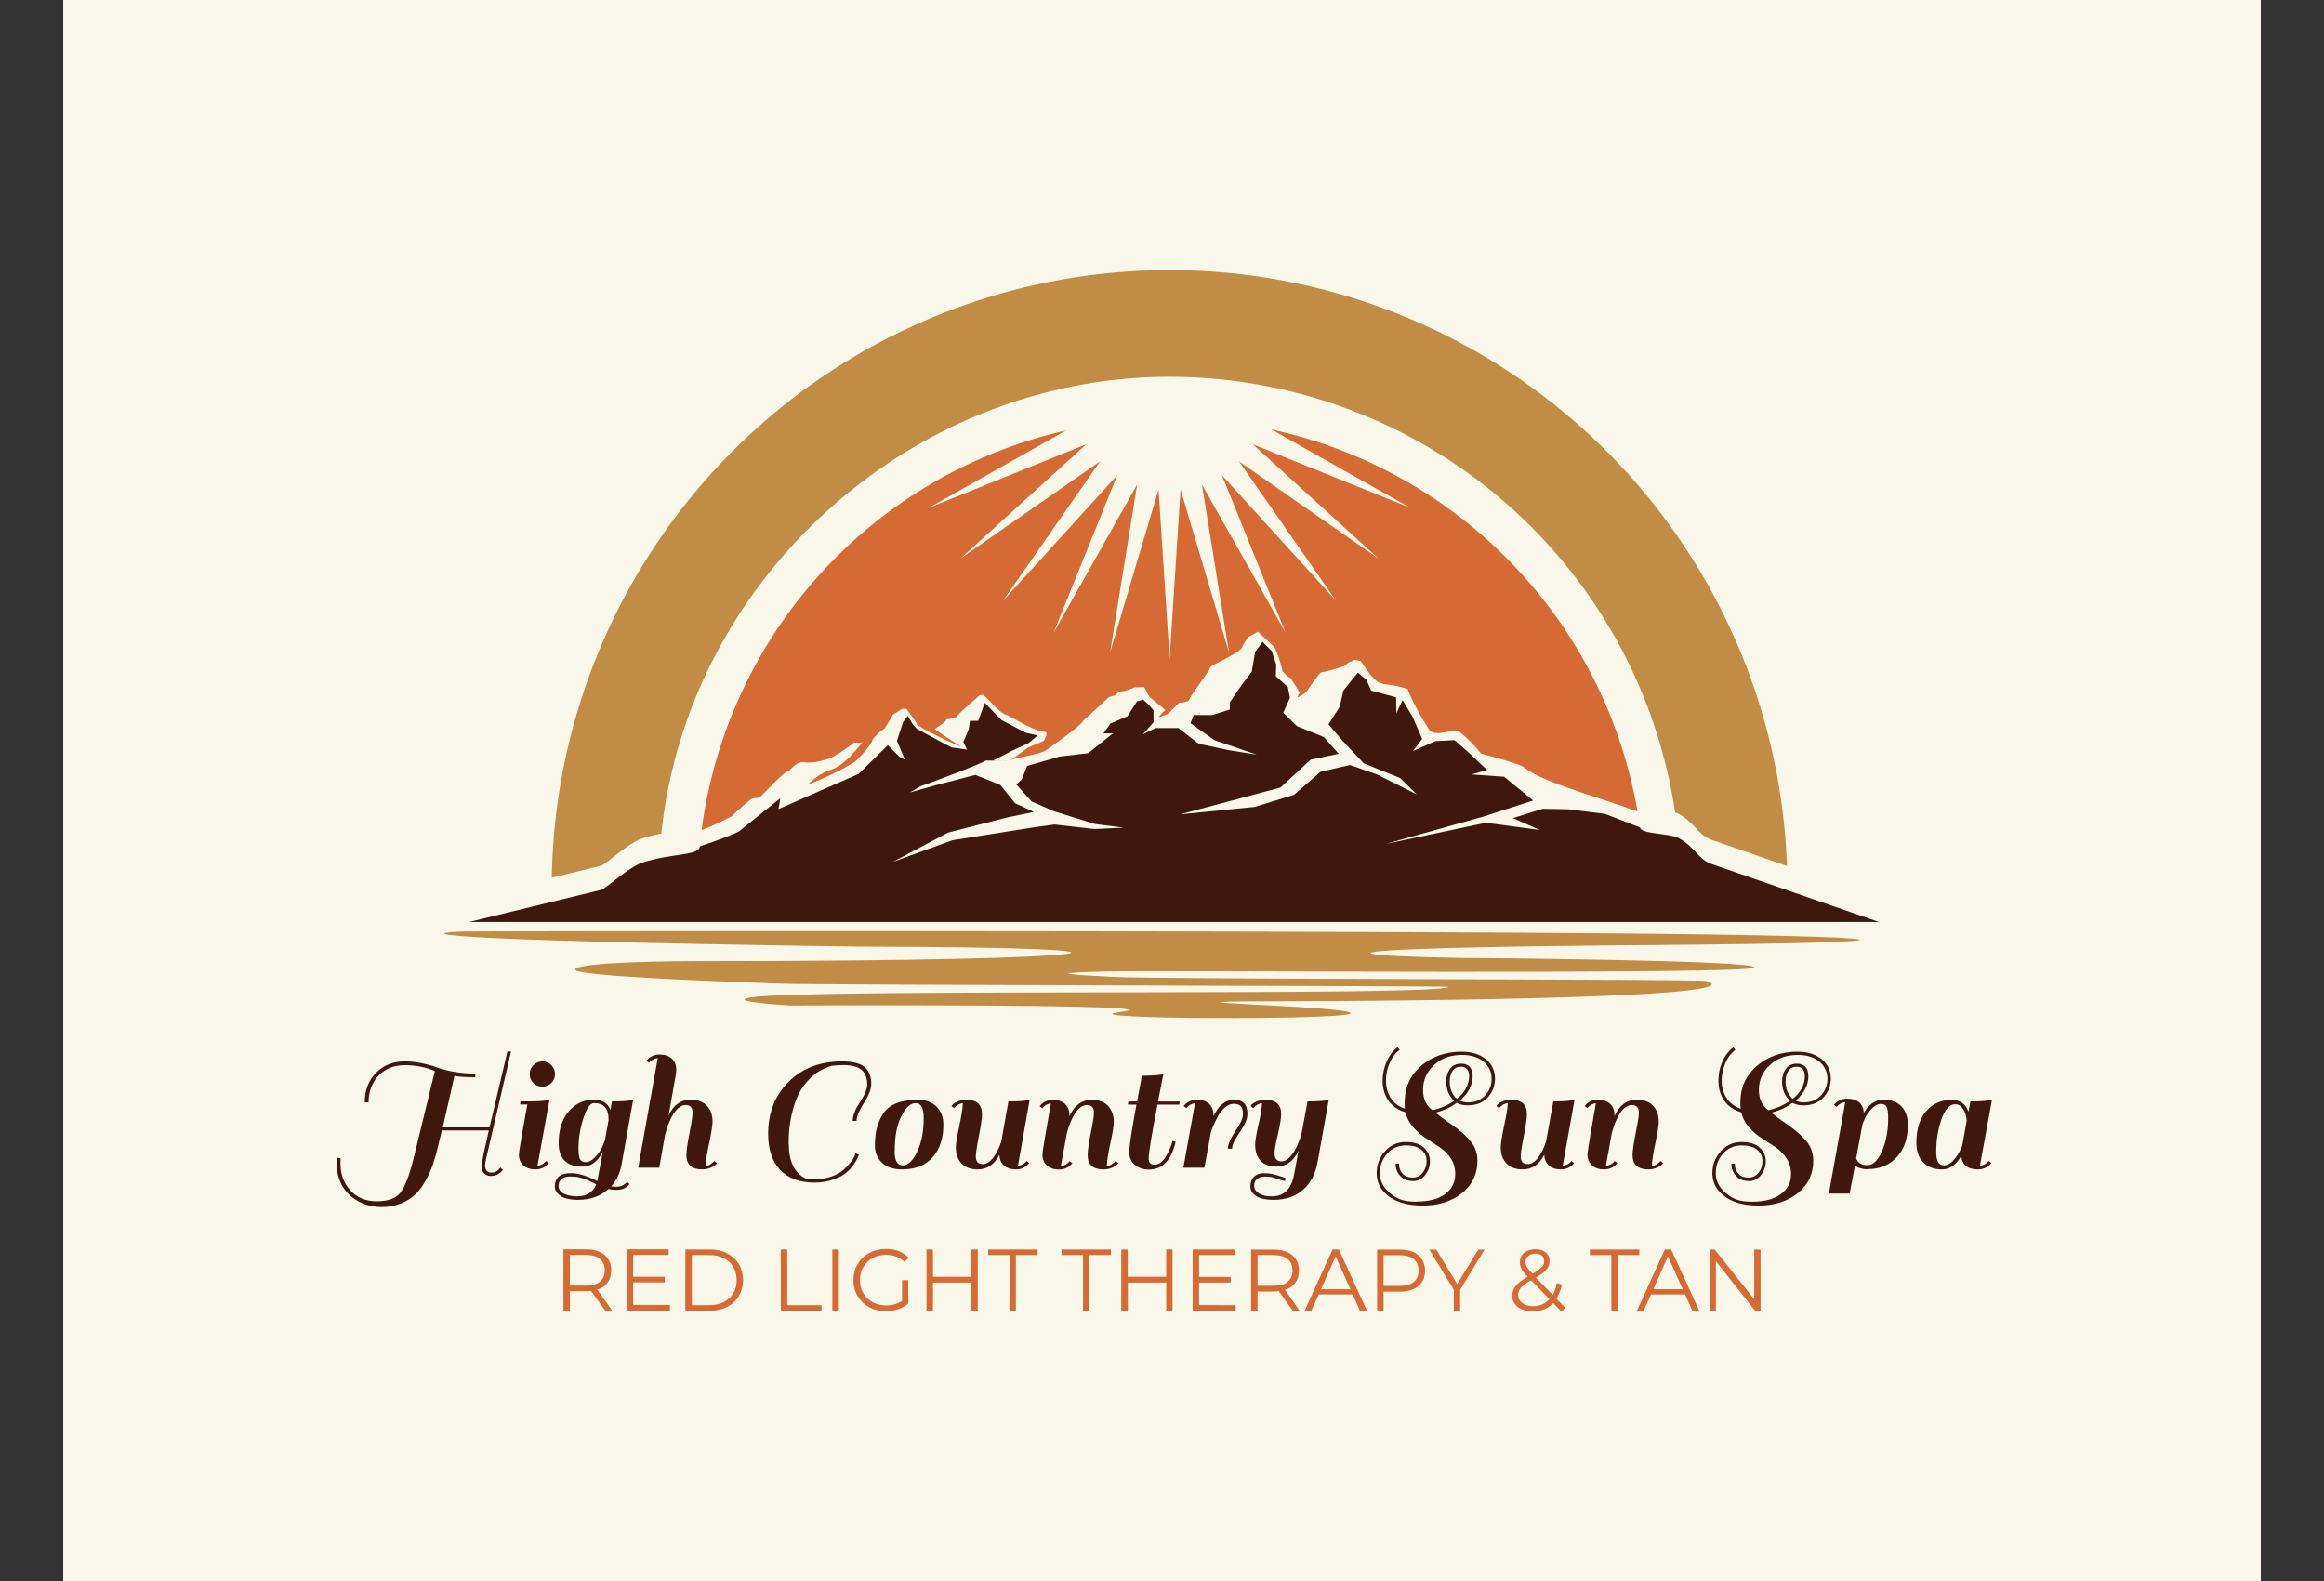 <?xml version="1.0" encoding="UTF-8"?>
<svg data-bbox="0.45 -2.191 15.64 15.638" viewBox="0 0 16.54 11.257" xmlns="http://www.w3.org/2000/svg" data-type="color">
    <rect x="0" y="0" width="16.54" height="11.257" fill="#333333" stroke="none"/>
    <g>
        <path fill="#f9f7e9" d="M16.09-2.191v15.638H.45V-2.191z" data-color="1"/>
        <g clip-path="url(#22cff73c-4637-4997-9d93-bebaf1693547)" transform="translate(2.372 7.454)scale(.829)">
            <g clip-path="url(#27eb1fd2-da72-4c32-85e5-246e490e053d)">
                <path fill-rule="evenodd" fill="#c08c46" d="M7.18-6.672a5.304 5.304 0 0 1 5.3 5.116l-.648-.225c-.114-.04-.14-.144-.285-.224l-.027-.01a4.39 4.39 0 0 0-4.34-3.741c-2.204 0-4.131 1.717-4.364 3.922q-.079.014-.164.042c-.122.04-.313.224-.353.234l-.423.103A5.304 5.304 0 0 1 7.18-6.672" data-color="2"/>
            </g>
            <g clip-path="url(#27eb1fd2-da72-4c32-85e5-246e490e053d)">
                <path fill-rule="evenodd" fill="#3f170e" d="m5.814-2.463-.148.001.14-.072h-.003l.015-.007.151-.07.078-.066-.103-.023-.206-.108-.105-.107-.04-.042-.056.155h-.071l-.011.073-.046.109.032.065-.135-.019-.296-.159-.032-.034-.046-.078-.04.054-.053.16.068.162-.046-.024-.1-.1-.252.247-.399.175-.288.127.016-.094-.356.286c-.036.02-.169.072-.335.128-.007.083-.245.056-.495.14-.121.04-.312.224-.352.233l-1.135.276H13.27l-1.438-.498c-.114-.04-.14-.145-.284-.224-.074-.04-.322-.031-.33-.09l-.299-.116-.322-.04-.214-.004-.256.08.231.102-.462-.062-.861.182.832-.233.434-.14-.249-.204-.28-.02.134-.038-.16-.151-.12-.105-.164.008-.193.085.079-.104-.082-.19-.086-.143-.053.112-.003-.136-.214-.058-.04-.092-.074-.062-.124.154-.032.14-.096.15.12.14.182.194.313.127.142.14-.338-.17-.234-.082-.253.058-.228.198-.338.104-.641.064.862-.23.26-.24.241-.05-.128-.144-.23-.093-.118-.116L8.213-3l-.018-.093-.103-.092.003-.101-.039-.116-.078-.078-.064.086-.029.17-.085.112-.103.151v.062l-.15.047h-.16l-.028.07.206.146.363.124-.238-.038-.26-.055-.174-.135H7.06l-.11.054.092-.104v-.101l-.039-.047-.05-.046-.053.015-.082.128-.146.062-.06.085h.081l-.213.17-.242.028-.281.081-.046.116-.047.043.132.147.196.085.348.108.246.031-.25.012-.344-.039-.168.023-.708.112-.512.186.473-.251.498-.128.239-.05-.16-.074-.128-.158-.214-.086-.345.09-.217.061.09-.053c.006 0 .541-.198.56-.221h.066" data-color="3"/>
            </g>
            <g clip-path="url(#27eb1fd2-da72-4c32-85e5-246e490e053d)">
                <path fill-rule="evenodd" fill="#d56a34" d="M8.054-5.304a4.065 4.065 0 0 1 3.143 3.28c-.369-.134-.816-.252-.971-.377-.04-.033-.332-.11-.371-.119-.056-.067-.085-.104-.186-.188-.048-.04-.226.07-.272-.037a2 2 0 0 1-.175-.331c-.26-.082-.22.028-.4-.238a.2.2 0 0 0-.061-.01c-.03.02-.035.008-.074.048a1.3 1.3 0 0 1-.208.058c-.034.03-.098.129-.123.163-.007.015-.06.044-.077.051 0-.034.032-.03.008-.055 0-.008-.06-.093-.065-.109-.018-.002-.062-.048-.072-.058a1 1 0 0 0-.07-.208l-.142-.134a1 1 0 0 1-.086.048s-.05.078-.049.086c-.01.04-.22.135-.27.166-.023.058-.166.234-.19.294 0 0-.048.018-.081.017-.001 0-.055.056-.067.064-.017.035-.072.048-.107.058a.3.3 0 0 1 .054-.058c0-.009-.117-.097-.137-.116-.007-.017-.042-.08-.043-.083l-.084.002a.4.4 0 0 1-.13.038c-.007.002-.031.026-.037.031l-.051.014-.222.205c-.014.036-.285.232-.326.256-.042.03-.256.06-.298.083l.15-.11c.06-.024.132-.054.137-.058.01-.024.04-.072.009-.076-.086 0-.309-.143-.335-.148-.064-.019-.171-.16-.196-.17-.019 0-.013-.001-.034.005-.02.024-.154.131-.204.192-.001 0-.05.012-.078.012.003.024-.095.079-.1.084.002.005.211.143.225.149-.026 0-.291-.132-.296-.138-.017-.004-.072-.045-.079-.043.002-.016-.077-.119-.086-.134-.01-.011-.03-.008-.042-.007l-.082.05c-.015.034-.05.087-.07.118a.4.4 0 0 0-.103.096c-.006.04-.12.165-.153.191a2.4 2.4 0 0 1-.414.199q.016-.006.027-.02c.21-.184.185-.02.453-.346-.02.004-.05.002-.072.002 0 0-.172.134-.243.145l-.02.005c-.208.06-.16-.042-.296.091-.053.016-.192.174-.247.225-.005.012-.068.005-.084.024a2 2 0 0 0-.155.138c-.065.037-.157.08-.264.124A4.06 4.06 0 0 1 6.29-5.295l-1.177.664 1.352-.546-1.08.981 1.198-.834-.834 1.198.982-1.08-.547 1.353.717-1.271-.232 1.44.416-1.398.095 1.456.094-1.456.416 1.399-.232-1.441.717 1.27-.546-1.352.981 1.08-.834-1.198 1.197.834-1.079-.981 1.353.546z" data-color="4"/>
            </g>
            <g clip-path="url(#27eb1fd2-da72-4c32-85e5-246e490e053d)">
                <path fill-rule="evenodd" fill="#c08c46" d="M1.115-.993c-.288.007-.657.071 3.4.13 2.863.004 2.29.124-1.297.124-.276 0-1.094.005-1.141.07-.046.064 1.484.112 1.75.123.343.014 5.751.019 5.747.028-.035.084-5.46.011-5.983.09-.246.037.333.07.335.07.082 0 3.41-.017 2.835.055-.511.065 1.94.071 1.972.013.036-.068-2.216-.105-.41-.105.048 0 3.958-.008 3.468-.173-.053-.018-4.746-.014-5.103-.036-.204-.013-.702-.03-.061-.046.474-.012 5.541.03 5.573-.034.03-.063-2.404-.082-2.502-.082-1.073-.016-1.472-.086 1.536-.11 2.79-.022 2.227-.078-.148-.1-3.4-.03-9.859-.02-9.97-.017" data-color="2"/>
            </g>
        </g>
        <path fill="#3f170e" d="M3.095 7.624q-.099-.042-.214-.042t-.186.074-.072.191h-.027q0-.13.08-.21.08-.082.204-.082.1 0 .215.038.133.049.288.049v.026q-.093 0-.149-.009l-.009.041-.074.325h.333l.127-.54h.026l-.174.748q-.011.046-.011.062 0 .052.048.052.035 0 .061-.036l.018.015q-.009.016-.031.03-.023.015-.055.015-.031 0-.05-.021-.017-.021-.017-.051l.015-.082.038-.17h-.334l-.028.114q-.014.06-.033.119t-.053.12q-.033.063-.075.102-.042.04-.104.065-.063.025-.136.025t-.137-.027-.109-.076q-.074-.086-.074-.208v-.04l.028.004-.001.035q0 .116.07.193.07.078.19.078t.168-.063.093-.244zm.717.7q-.056 0-.087-.029-.032-.029-.032-.075 0-.016.02-.135l.04-.223h-.051l.002-.022h.054q.092 0 .135-.008l.018-.004-.086.47q.037-.003.062-.034l.019.015q-.038.045-.094.045m-.042-.678q0-.038.026-.064t.064-.027.064.027q.026.026.026.064 0 .037-.026.063-.027.026-.064.026t-.064-.026-.026-.063m.616.802q.045 0 .077-.035l.017.015q-.03.042-.094.042-.028 0-.056-.006-.085.077-.217.077-.078 0-.12-.026-.044-.027-.044-.07t.027-.069.095-.025.18.056L4.29 8.2q-.056.104-.144.104-.17 0-.17-.167 0-.14.07-.224.071-.085.18-.085.064 0 .099.039.01.011.02.034l.01-.061q.093 0 .135-.008l.016-.004-.082.46q-.018.097-.074.156.016.004.036.004m-.258-.196q.011.02.043.02.03 0 .063-.034.032-.034.047-.063.014-.03.024-.057l.026-.143v-.008q0-.115-.104-.115-.04 0-.075.108-.035.109-.035.216 0 .057.011.076m-.02.264q.1 0 .135-.085l-.018-.01-.018-.008-.017-.009-.02-.008-.019-.007-.021-.006-.02-.005q-.019-.003-.055-.003t-.058.017-.022.051.036.053.097.02m.914-.217q.03 0 .062-.035l.018.015q-.008.017-.038.03-.03.015-.066.015-.113 0-.113-.102 0-.044.022-.156t.022-.147q0-.053-.05-.053-.043 0-.082.057t-.064.155l-.041.234h-.15l.139-.78q-.038.003-.063.034L4.6 7.551q.037-.045.094-.045.056 0 .087.029.032.028.032.08l-.003.033-.052.295q.05-.115.158-.115.073 0 .114.042t.041.115q0 .039-.023.149-.024.11-.026.165m.592-.156q0 .187.12.246.03.004.08.004.048 0 .103-.018.055-.02.085-.046.063-.059.08-.101l.006-.019.025.01q-.01.029-.034.066-.025.037-.057.063-.031.027-.092.048-.06.022-.133.022-.157 0-.244-.09-.086-.092-.086-.257 0-.225.145-.37.146-.146.382-.146.11 0 .158.039.049.04.049.122 0 .056-.055.139-.05.08-.05.124h-.027q0-.025.01-.054t.017-.04l.028-.045q.048-.074.048-.121 0-.1-.082-.126-.038-.012-.08-.012t-.09.005q-.044.014-.083.035t-.082.066-.072.103-.05.15-.02.203m.664.133q-.05-.048-.05-.121t.013-.124.043-.1.09-.075.15-.028.141.048.05.132q0 .141-.075.228t-.217.088q-.096 0-.145-.048m.09-.08q0 .099.058.099t.104-.1.045-.238q0-.105-.057-.105-.056 0-.103.095t-.046.248m.485-.342q-.03 0-.063.035l-.018-.015q.009-.017.038-.03.03-.015.066-.015.113 0 .113.102 0 .044-.022.156t-.022.147q0 .053.05.053.037 0 .071-.042t.06-.117l.051-.287q.092 0 .135-.008l.016-.004-.083.47q.037-.003.062-.034l.018.015q-.037.045-.093.045t-.087-.028-.032-.077q-.053.105-.155.105-.073 0-.114-.042t-.041-.115q0-.039.024-.149.023-.11.026-.165m1.025.446q.03 0 .062-.035l.019.015q-.01.017-.039.03-.03.015-.066.015-.113 0-.113-.102 0-.044.022-.156.023-.112.023-.147 0-.053-.051-.053-.041 0-.08.053-.037.054-.062.147L7.55 8.3q.038-.004.063-.035l.019.015q-.038.045-.094.045t-.087-.029-.032-.075q0-.017.02-.137l.04-.23q-.036.004-.061.035l-.019-.015q.037-.045.094-.045t.088.03.03.08v.007q.052-.117.16-.117.073 0 .114.042t.042.115q0 .039-.024.149t-.026.165m.216-.46.034-.183q.092 0 .137-.008l.016-.004-.039.196h.155l-.003.022h-.155q-.063.321-.063.387 0 .04.043.04t.077-.054.05-.115l.022.007q-.046.197-.19.197-.06 0-.1-.033t-.04-.092.051-.337h-.06l.002-.022zm.331.033q.037-.045.094-.045t.088.03.03.08v.007q.057-.117.146-.117.096 0 .096.1 0 .041-.027.087l-.055.088q-.027.041-.027.074h-.03q0-.046.053-.125.054-.078.054-.12 0-.044-.017-.06-.017-.015-.05-.015t-.064.029q-.032.028-.053.072-.034.065-.045.106l-.045.248h-.15l.083-.459q-.037.004-.062.035zm.558-.02q-.03 0-.063.035l-.018-.015q.008-.017.038-.03.03-.015.066-.015.113 0 .113.102 0 .044-.023.143-.024.099-.024.134 0 .06.05.06.04 0 .08-.057.04-.056.064-.15l.041-.22q.092 0 .135-.008l.016-.004-.079.44q-.022.129-.104.201t-.21.072q-.079 0-.122-.026-.043-.027-.043-.07t.027-.069T9 8.351t.089.015.06.019l-.003.022q-.021-.003-.061-.018t-.08-.014q-.038 0-.059.017t-.02.05.036.054.09.02q.129 0 .158-.155l.032-.172q-.053.115-.158.115-.073 0-.112-.041t-.039-.116q0-.039.023-.139t.026-.155m1.1.7q.13 0 .203-.053.072-.053.072-.142 0-.063-.031-.112-.032-.048-.08-.08l-.096-.063q-.049-.03-.091-.078-.042-.047-.056-.107-.113-.034-.15-.14-.013-.042-.013-.086 0-.045.014-.094.028-.095.093-.144l.014.02q-.059.042-.085.132-.012.045-.012.086t.012.078q.03.09.123.122-.002-.014-.002-.042 0-.163.118-.264.118-.1.288-.1.112 0 .18.06.057.054.057.131t-.052.135q-.053.056-.141.056-.049 0-.08-.018-.063.048-.15.07.025.023.116.086.092.064.137.122t.045.135q0 .141-.11.23-.11.088-.278.088t-.255-.075q-.074-.063-.074-.154 0-.092.059-.157.059-.066.147-.066t.13.04.043.095-.034.1-.09.043-.086-.035q-.03-.03-.034-.075v-.014h.024q-.001.044.027.073.024.026.07.026.045 0 .072-.035t.027-.083-.032-.075q-.036-.036-.116-.036t-.132.058-.052.14q0 .08.067.138.04.035.082.05t.111.015m.212-.856q0-.055.028-.091t.076-.036q.084 0 .084.091 0 .092-.091.173.027.012.057.012.077 0 .123-.05t.046-.118-.05-.116q-.06-.054-.16-.054t-.17.048q-.108.077-.108.2 0 .1.068.146.083-.019.154-.067-.057-.051-.057-.138m.103-.105q-.037 0-.058.029-.02.029-.02.076 0 .08.05.123.038-.026.063-.07.025-.046.025-.09 0-.068-.06-.068m.335.26q-.03 0-.063.035l-.018-.015q.008-.017.038-.03.03-.015.066-.015.113 0 .113.102 0 .044-.022.156t-.022.147q0 .053.05.053.037 0 .071-.042t.059-.117l.052-.287q.092 0 .135-.008l.016-.004-.084.47q.038-.003.063-.034l.018.015q-.037.045-.093.045t-.087-.028-.032-.077q-.053.105-.155.105-.073 0-.114-.042t-.041-.115q0-.039.023-.149.024-.11.027-.165m1.025.446q.03 0 .062-.035l.019.015q-.01.017-.039.03-.03.015-.066.015-.113 0-.113-.102 0-.044.022-.156.023-.112.023-.147 0-.053-.051-.053-.041 0-.08.053-.037.054-.062.147l-.042.233q.038-.004.063-.035l.019.015q-.038.045-.094.045t-.087-.029-.032-.075q0-.017.02-.137l.04-.23q-.036.004-.061.035l-.019-.015q.037-.045.094-.045t.088.03.03.08v.007q.052-.117.16-.117.073 0 .114.042t.041.115q0 .039-.023.149-.024.11-.026.165m.715.255q.13 0 .203-.054.073-.053.073-.142 0-.063-.032-.112-.031-.048-.078-.08l-.097-.063q-.049-.03-.091-.078-.043-.047-.056-.107-.114-.034-.15-.14-.013-.042-.013-.086 0-.045.013-.094.029-.095.094-.144l.013.02q-.058.042-.084.132-.013.045-.013.086t.013.078q.03.09.123.122-.003-.014-.003-.042 0-.163.119-.264.118-.1.288-.1.112 0 .18.06.057.054.057.131t-.053.135q-.052.056-.14.056-.049 0-.08-.018-.063.048-.15.07.025.023.116.086.091.064.137.122.045.057.045.135 0 .141-.11.23-.11.088-.279.088-.168 0-.254-.075-.075-.063-.075-.154 0-.092.06-.157.059-.066.147-.066t.13.04.043.095-.034.1-.09.043-.086-.035q-.03-.03-.034-.075v-.014h.024q-.002.044.027.073.024.026.07.026.044 0 .072-.035t.027-.083q0-.046-.032-.075-.036-.036-.116-.036t-.132.058-.052.14q0 .08.067.138.04.035.082.05.041.015.111.015m.212-.856q0-.055.028-.091t.076-.036q.083 0 .083.091 0 .092-.09.173.027.012.057.012.077 0 .123-.05t.046-.118-.05-.116q-.06-.054-.16-.054t-.17.048q-.108.077-.108.2 0 .1.068.146.083-.019.154-.067-.057-.051-.057-.138m.103-.105q-.038 0-.058.029t-.02.076q0 .08.05.123.038-.026.063-.07.024-.046.024-.09 0-.068-.06-.068m.507.73q-.057 0-.09-.027l-.038.2h-.148l.117-.651q-.037.003-.062.034l-.019-.014q.037-.045.093-.045.055 0 .086.026.031.027.034.076.054-.094.14-.094.084 0 .128.048.045.048.045.132 0 .146-.08.23-.079.084-.206.084m-.082-.076q.021.048.08.048.06 0 .104-.1t.044-.237q0-.058-.012-.079t-.043-.02-.064.036-.048.07q-.015.034-.015.039h-.001zm.868.078q-.11 0-.12-.096-.054.096-.137.096t-.133-.05-.049-.142q0-.142.07-.223.07-.08.18-.08.091 0 .12.085l.015-.074q.092 0 .136-.008l.017-.004-.086.47q.037-.003.062-.034l.019.015q-.038.045-.094.045m-.284-.05q.014.021.044.021t.061-.032q.041-.043.066-.107l.014-.078.018-.102q-.003-.047-.026-.082-.022-.034-.056-.034-.06 0-.098.108-.037.11-.037.227 0 .056.014.078" data-color="3"/>
        <path fill="#d56a34" d="m4.307 9.329-.1-.14q-.016.002-.035.002h-.116v.138H4.01v-.436h.162q.084 0 .131.04t.047.11q0 .05-.025.086t-.074.05l.106.15zm-.037-.206q.034-.029.034-.08 0-.053-.034-.082-.034-.028-.099-.028h-.115v.218h.115q.065 0 .1-.028m.497.166v.04H4.46v-.436h.299v.04h-.253v.155h.225v.04h-.225v.16zm.11-.395h.177q.069 0 .121.028.053.028.083.077.029.05.029.113t-.03.113-.082.077-.121.028h-.178zm.175.396q.057 0 .1-.023t.067-.063.023-.092-.023-.092-.067-.063-.1-.023h-.129v.356zm.504-.396h.046v.396h.244v.04h-.29zm.367 0h.046v.436h-.046zm.496.218h.044v.166q-.03.027-.072.041t-.088.014q-.065 0-.118-.028-.052-.029-.082-.08-.03-.05-.03-.113t.03-.114.082-.079.119-.029q.05 0 .09.016.043.016.071.047l-.028.03q-.052-.051-.132-.051-.053 0-.095.023t-.067.065q-.024.04-.024.092 0 .05.024.092t.067.065.095.023q.067 0 .114-.033zm.539-.218v.436h-.046v-.201H6.64v.2h-.046v-.435h.046v.194h.272v-.194zm.227.04h-.153v-.04h.352v.04H7.23v.396h-.046zm.522 0h-.153v-.04h.352v.04h-.153v.396h-.046zm.637-.04v.436H8.3v-.201h-.273v.2H7.98v-.435h.046v.194H8.3v-.194zm.45.396v.04h-.307v-.436h.298v.04h-.252v.155h.225v.04h-.225v.16zm.406.04-.1-.14q-.016.003-.034.003H8.95v.138h-.046v-.436h.163q.083 0 .13.04.048.04.048.11 0 .05-.026.086t-.074.05l.106.15zm-.037-.206q.035-.029.035-.08 0-.053-.035-.082-.034-.028-.099-.028H8.95v.218h.115q.065 0 .1-.028m.462.09h-.242l-.052.116h-.048l.199-.436h.045l.2.436h-.05zm-.016-.037-.105-.234-.104.234zm.484-.242q.047.04.047.11t-.047.109-.13.04h-.118v.137h-.046v-.436h.163q.084 0 .13.04m-.032.19q.034-.029.034-.08 0-.053-.034-.082-.034-.028-.099-.028h-.116v.218h.116q.065 0 .099-.029m.33.056v.15h-.045v-.15l-.175-.285h.05l.149.245.15-.245h.045zm.722.157-.06-.062q-.056.06-.146.06-.042 0-.075-.015-.034-.014-.052-.039-.019-.025-.019-.057 0-.04.025-.07.025-.032.085-.066-.032-.032-.043-.055-.012-.023-.012-.048 0-.042.03-.067t.08-.026q.047 0 .074.023t.027.064q0 .032-.022.058t-.075.057l.12.123q.02-.036.029-.084l.036.011q-.012.058-.039.1l.063.064zm-.238-.397q-.018.016-.018.043 0 .02.01.037t.039.047q.047-.027.065-.047.018-.019.018-.042 0-.025-.016-.04-.017-.014-.047-.014-.032 0-.05.016m.15.307-.13-.134q-.052.029-.072.052-.02.024-.02.053 0 .036.03.057.028.022.076.022.072 0 .117-.05m.44-.313h-.153v-.04h.352v.04h-.153v.396h-.046zm.525.28h-.243l-.052.116h-.048l.199-.436h.045l.2.436h-.05zm-.017-.037-.105-.234-.104.234zm.554-.282v.436h-.038l-.28-.354v.354h-.045v-.436h.037l.281.353v-.353z" data-color="4"/>
        <defs>
            <clipPath id="22cff73c-4637-4997-9d93-bebaf1693547">
                <path d="M.953-6.672H13.27V-.25H.953Z"/>
            </clipPath>
            <clipPath id="27eb1fd2-da72-4c32-85e5-246e490e053d">
                <path d="M.953-6.672H13.27V-.25H.953Z"/>
            </clipPath>
        </defs>
    </g>
</svg>

